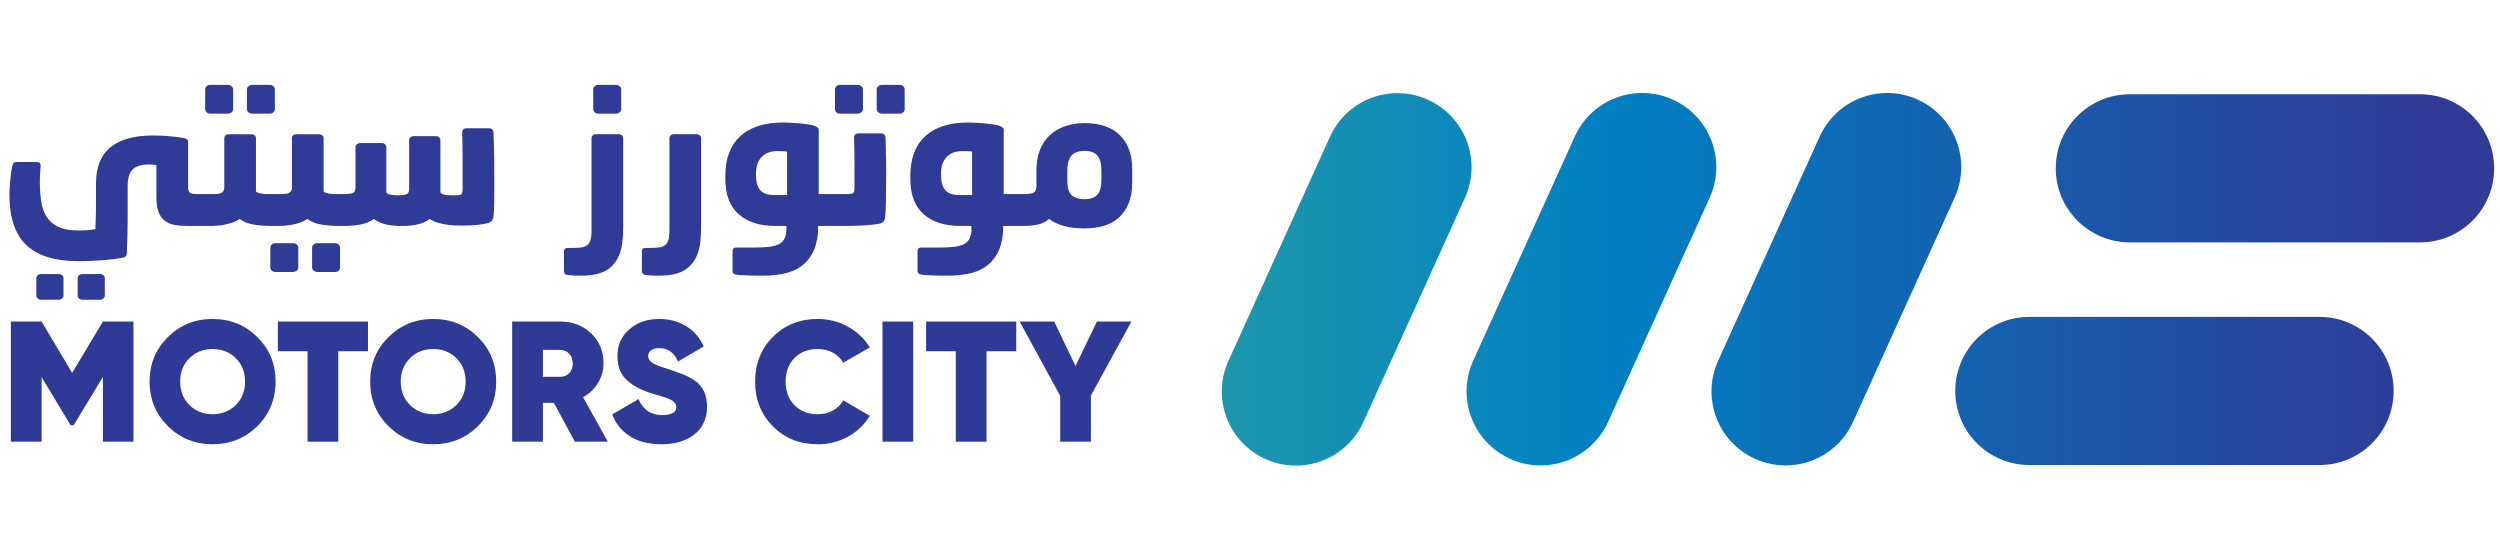 <?xml version="1.0" encoding="UTF-8"?>
<svg id="Layer_1" data-name="Layer 1" xmlns="http://www.w3.org/2000/svg" xmlns:xlink="http://www.w3.org/1999/xlink" viewBox="0 0 2000 429">
  <defs>
    <style>
      .cls-1 {
        fill: url(#linear-gradient);
      }

      .cls-1, .cls-2, .cls-3 {
        stroke-width: 0px;
      }

      .cls-2 {
        fill: #2f3b96;
      }

      .cls-3 {
        fill: #2f3a96;
      }
    </style>
    <linearGradient id="linear-gradient" x1="738.21" y1="223.43" x2="1935.64" y2="223.43" gradientUnits="userSpaceOnUse">
      <stop offset="0" stop-color="#35aa9b"/>
      <stop offset=".46" stop-color="#007fc3"/>
      <stop offset="1" stop-color="#2f3b96"/>
    </linearGradient>
  </defs>
  <g>
    <path class="cls-2" d="m80.23,219.24h-14.48c-.88,0-1.7.3-2.47.9-.77.6-1.15,1.45-1.15,2.55v13.98c0,.77.38,1.48,1.15,2.14.77.66,1.59.99,2.47.99h14.48c.88,0,1.7-.33,2.47-.99s1.15-1.37,1.15-2.14v-13.98c0-1.1-.39-1.95-1.15-2.55-.77-.6-1.59-.9-2.47-.9Z"/>
    <path class="cls-2" d="m47.01,219.24h-13.98c-1.1,0-2.03.3-2.8.9-.77.6-1.15,1.45-1.15,2.55v13.98c0,.77.38,1.48,1.15,2.14.77.66,1.7.99,2.8.99h13.98c.88,0,1.73-.33,2.55-.99.82-.66,1.23-1.37,1.23-2.14v-13.98c0-1.1-.39-1.95-1.15-2.55-.77-.6-1.64-.9-2.63-.9Z"/>
    <path class="cls-2" d="m201.63,90.93h14.31c1.09,0,2.03-.35,2.8-1.07.77-.71,1.15-1.56,1.15-2.55v-15.63c0-1.1-.39-2-1.15-2.71-.77-.71-1.7-1.07-2.8-1.07h-14.31c-.99,0-1.92.36-2.8,1.07-.88.71-1.32,1.62-1.32,2.71v15.63c0,.99.44,1.84,1.32,2.55.88.72,1.81,1.07,2.8,1.07Z"/>
    <path class="cls-2" d="m168.08,90.93h14.31c.99,0,1.92-.35,2.8-1.07.88-.71,1.32-1.56,1.32-2.55v-15.63c0-1.1-.41-2-1.23-2.71-.82-.71-1.78-1.07-2.88-1.07h-14.31c-1.1,0-2.03.36-2.8,1.07-.77.71-1.15,1.62-1.15,2.71v15.63c0,.99.39,1.84,1.15,2.55.77.72,1.7,1.07,2.8,1.07Z"/>
    <path class="cls-2" d="m268.09,194.56h-14.31c-.99,0-1.92.35-2.8,1.07-.88.71-1.32,1.62-1.32,2.71v15.79c0,.88.44,1.67,1.32,2.38.88.71,1.81,1.07,2.8,1.07h14.31c1.09,0,2.03-.35,2.8-1.07.77-.72,1.15-1.51,1.15-2.38v-15.79c0-1.1-.39-2-1.15-2.71-.77-.71-1.7-1.07-2.8-1.07Z"/>
    <path class="cls-2" d="m234.53,194.56h-14.31c-1.1,0-2.03.35-2.8,1.07-.77.71-1.15,1.62-1.15,2.71v15.79c0,.88.39,1.67,1.15,2.38.77.71,1.7,1.07,2.8,1.07h14.31c.99,0,1.92-.35,2.8-1.07.88-.72,1.32-1.51,1.32-2.38v-15.79c0-1.1-.41-2-1.23-2.71-.82-.71-1.78-1.07-2.88-1.07Z"/>
    <path class="cls-2" d="m394.75,105.74c0-.88-.3-1.62-.9-2.22-.6-.6-1.51-.9-2.71-.9h-18.1c-1.1,0-1.92.33-2.47.99-.55.66-.82,1.37-.82,2.14.11,3.73.19,7.7.25,11.92.05,4.23.08,8.37.08,12.42v21.06c0,2.53-.41,4.01-1.23,4.44-.82.44-2.44.66-4.85.66h-2.8c-1.64,0-3.37-.13-5.18-.41-1.81-.27-3.04-.9-3.7-1.89v-41.95c0-.88-.36-1.62-1.07-2.22-.71-.6-1.51-.9-2.38-.9h-18.1c-.88,0-1.67.3-2.38.9-.71.6-1.07,1.35-1.07,2.22v39.15c0,2.41-.8,3.86-2.39,4.36-1.59.49-3.32.74-5.18.74h-1.97c-1.32,0-2.91-.13-4.77-.41-1.87-.27-3.18-.9-3.95-1.89v-36.02c0-.99-.33-1.81-.99-2.47-.66-.66-1.43-.99-2.3-.99h-17.93c-.88,0-1.67.33-2.38.99-.71.66-1.07,1.48-1.07,2.47v32.08c0,2.52-.8,4.03-2.39,4.52-1.59.49-3.37.74-5.35.74h-8.55c-.66,0-1.43-.03-2.3-.08-.88-.05-1.78-.17-2.71-.33-.93-.17-1.78-.38-2.55-.66-.77-.27-1.32-.63-1.65-1.07v-42.6c0-.88-.33-1.62-.99-2.22-.66-.6-1.43-.9-2.3-.9h-18.59c-1.1,0-1.95.3-2.55.9-.6.6-.9,1.35-.9,2.22v39.48c0,1.21-.25,2.17-.74,2.88-.49.72-1.13,1.23-1.89,1.56-.77.33-1.64.55-2.63.66-.99.11-1.92.16-2.8.16h-11.52c-.66,0-1.43-.03-2.3-.08-.88-.05-1.78-.17-2.71-.33-.93-.17-1.78-.38-2.55-.66-.77-.27-1.32-.63-1.65-1.07v-42.6c0-.88-.33-1.62-.99-2.22-.66-.6-1.43-.9-2.3-.9h-18.59c-1.1,0-1.95.3-2.55.9-.6.6-.9,1.35-.9,2.22v39.48c0,1.21-.25,2.17-.74,2.88-.49.72-1.13,1.23-1.89,1.56-.77.33-1.64.55-2.63.66-.99.11-1.92.16-2.8.16h-13.98c-2.63,0-4.44-.35-5.43-1.07-.99-.71-1.48-2.22-1.48-4.52v-35.86c0-1.09-.27-1.86-.82-2.3-.55-.44-1.26-.77-2.14-.99-2.74-.55-6.42-1.04-11.02-1.48-4.61-.44-9.38-.66-14.31-.66-14.8,0-26.07,3.13-33.8,9.4-7.73,6.27-11.6,15.99-11.6,29.18v18.38c0,1.82-.03,3.63-.08,5.44-.06,1.81-.11,3.74-.16,5.77-.06,2.03-.14,4.31-.25,6.84-2.19.33-4.25.58-6.17.74-1.92.16-4.31.25-7.16.25-6.8,0-12.23-.96-16.29-2.88-4.06-1.92-7.18-4.61-9.38-8.06-2.2-3.46-3.65-7.62-4.36-12.5-.71-4.88-1.07-10.28-1.07-16.2,0-1.53.05-3.37.16-5.51.11-2.14.27-4.36.49-6.66,0-1.98-.99-2.96-2.96-2.96H13.28c-1.21,0-2.03.27-2.47.82-.44.55-.77,1.37-.99,2.47-.44,1.97-.8,4-1.07,6.09-.27,2.08-.49,4.17-.66,6.25-.16,2.08-.3,4.01-.41,5.76-.11,1.76-.16,3.29-.16,4.61,0,18.32,4.49,31.78,13.49,40.38,8.99,8.61,22.81,12.91,41.45,12.91,6.47,0,12.75-.22,18.84-.66,6.09-.44,11.6-1.1,16.53-1.97,2.41-.44,3.62-1.65,3.62-3.62.22-4.39.38-8.96.49-13.74.11-4.77.16-9.46.16-14.06v-25.5c0-6.58,1.34-11.19,4.03-13.82,2.69-2.63,6.93-3.95,12.75-3.95,1.21,0,2.22.03,3.04.08.82.05,1.89.19,3.21.41v25.66c0,4.94.58,8.91,1.73,11.93,1.15,3.02,2.82,5.35,5.02,6.99,2.19,1.65,4.85,2.74,7.98,3.29,3.13.55,6.72.82,10.78.82h16.94c1.97,0,4.03-.08,6.17-.25,2.14-.17,4.28-.47,6.42-.9,2.14-.44,4.22-1.01,6.25-1.73,2.03-.71,3.81-1.61,5.35-2.71,3.07,2.3,6.88,3.81,11.43,4.52,4.55.72,9.13,1.07,13.74,1.07h4.77c1.97,0,4.03-.08,6.17-.25,2.14-.17,4.28-.47,6.42-.9s4.22-1.01,6.25-1.73c2.03-.71,3.81-1.61,5.35-2.71,3.07,2.3,6.88,3.81,11.43,4.52,4.55.72,9.13,1.07,13.74,1.07h4.93c3.95,0,8.03-.38,12.25-1.15,4.22-.77,7.81-2.25,10.78-4.44,3.18,2.2,6.52,3.68,10.03,4.44,3.51.77,7.57,1.15,12.17,1.15h1.64c3.73,0,7.46-.41,11.19-1.23,3.73-.82,6.96-2.28,9.7-4.36,1.75,1.21,3.7,2.14,5.84,2.8,2.14.66,4.33,1.18,6.58,1.56,2.25.39,4.47.63,6.66.74,2.19.11,4.28.16,6.25.16h1.64c8.44,0,15.19-.71,20.23-2.14,1.32-.55,2.22-1.21,2.71-1.97.49-.77.85-1.65,1.07-2.63.33-3.29.52-6.63.58-10.03.05-3.4.08-6.74.08-10.03v-11.35c0-5.59-.03-11.29-.08-17.11-.06-5.81-.25-12.28-.58-19.41Z"/>
    <path class="cls-2" d="m557.6,107.38h-18.59c-.99,0-1.81.3-2.47.9-.66.6-.99,1.34-.99,2.22v74.22c0,3.17-.3,5.66-.9,7.47-.6,1.8-1.54,3.17-2.8,4.1-1.26.93-2.91,1.5-4.94,1.72-2.03.22-4.42.33-7.16.33h-3.29c-1.98,0-2.96.94-2.96,2.82v15.41c0,1.88.77,2.98,2.3,3.31.77.11,1.73.22,2.88.34,1.15.11,2.3.19,3.45.25,1.15.05,2.22.08,3.21.08h2.3c7.13,0,13.08-1.1,17.85-3.29,4.77-2.19,8.53-5.92,11.27-11.18,1.75-3.62,2.88-7.48,3.37-11.6.49-4.11.74-8.42.74-12.91v-71.06c0-.88-.33-1.62-.99-2.22-.66-.6-1.43-.9-2.3-.9Z"/>
    <path class="cls-2" d="m495.27,107.38h-18.59c-.99,0-1.81.3-2.47.9-.66.6-.99,1.34-.99,2.22v74.22c0,3.17-.3,5.66-.9,7.47-.6,1.8-1.54,3.17-2.8,4.1-1.26.93-2.91,1.5-4.94,1.72-2.03.22-4.42.33-7.16.33h-3.29c-1.98,0-2.96.94-2.96,2.82v15.41c0,1.88.77,2.98,2.3,3.31.77.11,1.73.22,2.88.34,1.15.11,2.3.19,3.45.25,1.15.05,2.22.08,3.21.08h2.3c7.13,0,13.08-1.1,17.85-3.29,4.77-2.19,8.53-5.92,11.27-11.18,1.75-3.62,2.88-7.48,3.37-11.6.49-4.11.74-8.42.74-12.91v-71.06c0-.88-.33-1.62-.99-2.22-.66-.6-1.43-.9-2.3-.9Z"/>
    <path class="cls-2" d="m671.92,90.93h14.31c.99,0,1.92-.35,2.8-1.07.88-.71,1.32-1.56,1.32-2.55v-15.63c0-1.1-.41-2-1.23-2.71-.82-.71-1.78-1.07-2.88-1.07h-14.31c-1.1,0-2.03.36-2.8,1.07-.77.71-1.15,1.62-1.15,2.71v15.63c0,.99.39,1.84,1.15,2.55.77.72,1.7,1.07,2.8,1.07Z"/>
    <path class="cls-2" d="m478.55,90.93h14.31c.99,0,1.92-.35,2.8-1.07.88-.71,1.32-1.56,1.32-2.55v-15.63c0-1.1-.41-2-1.23-2.71-.82-.71-1.78-1.07-2.88-1.07h-14.31c-1.1,0-2.03.36-2.8,1.07-.77.71-1.15,1.62-1.15,2.71v15.63c0,.99.39,1.84,1.15,2.55.77.72,1.7,1.07,2.8,1.07Z"/>
    <path class="cls-2" d="m708.68,119.14c-.06-2.8-.14-5.89-.25-9.3-.11-.88-.47-1.62-1.07-2.22-.6-.6-1.51-.9-2.72-.9h-18.09c-.99,0-1.78.3-2.38.9s-.91,1.35-.91,2.22c.22,7.57.33,14.86.33,21.88v18.42c0,2.53-.41,4.01-1.23,4.44-.82.44-2.44.66-4.85.66h-22.53v-51.16c0-.88-.22-1.51-.66-1.89-.44-.38-1.21-.85-2.3-1.4-1.1-.44-2.63-.82-4.61-1.15-1.97-.33-4.11-.6-6.42-.82-2.3-.22-4.72-.41-7.24-.58-2.52-.16-4.83-.25-6.91-.25-15.13,0-26.68,3.65-34.63,10.94-7.95,7.29-11.93,17.85-11.93,31.66v2.8c0,12.28,3.51,21.58,10.53,27.88,7.02,6.31,16.83,9.46,29.44,9.46h8.88v3.95c-.22,2.63-.8,4.82-1.73,6.58-.93,1.75-2.39,3.12-4.36,4.11-1.97.99-4.47,1.67-7.48,2.06-3.02.38-6.66.58-10.94.58h-15.63c-1.97,0-2.96.99-2.96,2.96v15.3c0,.88.16,1.59.49,2.14.33.55.99.93,1.97,1.15.77.22,2.16.38,4.2.49,2.03.11,4.17.22,6.42.33,2.25.11,4.41.17,6.5.17h4.44c5.48,0,10.78-.47,15.87-1.4,5.1-.93,9.65-2.66,13.65-5.18,4-2.52,7.32-6.06,9.95-10.61,2.63-4.55,4.28-10.39,4.94-17.52v-5.1h19.9c2.41,0,5.1-.03,8.06-.08,2.96-.05,5.84-.16,8.64-.33,2.8-.16,5.37-.38,7.73-.66,2.36-.27,4.19-.58,5.51-.9,1.32-.43,2.22-1.04,2.71-1.81.49-.76.85-1.7,1.07-2.79.33-3.18.55-7.27.66-12.26.11-4.99.16-11.54.16-19.66v-7.81c0-2.47-.03-4.94-.08-7.4-.06-2.47-.11-5.1-.16-7.9Zm-79.04,36.93h-10.03c-5.37,0-9.19-1.32-11.43-3.95-2.25-2.63-3.37-6.64-3.37-12.01v-1.48c0-5.48,1.48-9.81,4.44-13,2.96-3.18,7.24-4.77,12.83-4.77,1.21,0,2.47.03,3.78.08,1.32.05,2.57.14,3.78.25v34.87Z"/>
    <path class="cls-2" d="m719.78,67.9h-14.31c-.99,0-1.92.36-2.8,1.07-.88.71-1.32,1.62-1.32,2.71v15.63c0,.99.44,1.84,1.32,2.55.88.72,1.81,1.07,2.8,1.07h14.31c1.1,0,2.03-.35,2.8-1.07.77-.71,1.15-1.56,1.15-2.55v-15.63c0-1.1-.39-2-1.15-2.71-.77-.71-1.7-1.07-2.8-1.07Z"/>
    <path class="cls-2" d="m903.11,119.26c-1.81-4.61-4.36-8.46-7.65-11.54-3.29-3.08-7.27-5.38-11.93-6.92-4.66-1.54-9.85-2.31-15.55-2.31s-10.94.8-15.71,2.39c-4.77,1.59-8.86,3.96-12.26,7.09-3.4,3.14-6.06,7.04-7.98,11.71-1.92,4.68-2.88,10.15-2.88,16.41v13.78c0,.5-.11,1.02-.33,1.57-.44,1.76-1.51,2.83-3.21,3.22-1.7.39-3.27.58-4.69.58h-17.93v-51.16c0-.88-.22-1.51-.66-1.89-.44-.38-1.21-.85-2.3-1.4-1.1-.44-2.63-.82-4.61-1.15-1.97-.33-4.11-.6-6.42-.82-2.3-.22-4.72-.41-7.24-.58-2.52-.16-4.83-.25-6.91-.25-15.13,0-26.68,3.65-34.63,10.94-7.95,7.29-11.93,17.85-11.93,31.66v2.8c0,12.28,3.51,21.58,10.53,27.88,7.02,6.31,16.83,9.46,29.44,9.46h8.88v3.95c-.22,2.63-.8,4.82-1.73,6.58-.93,1.75-2.39,3.12-4.36,4.11-1.97.99-4.47,1.67-7.48,2.06-3.02.38-6.66.58-10.94.58h-15.63c-1.97,0-2.96.99-2.96,2.96v15.3c0,.88.16,1.59.49,2.14.33.55.99.93,1.97,1.15.77.22,2.16.38,4.2.49,2.03.11,4.17.22,6.42.33,2.25.11,4.41.17,6.5.17h4.44c5.48,0,10.78-.47,15.87-1.4,5.1-.93,9.65-2.66,13.65-5.18,4-2.52,7.32-6.06,9.95-10.61,2.63-4.55,4.28-10.39,4.94-17.52v-5.1h16.28c4.61,0,8.61-.41,12.01-1.23,3.4-.82,6.31-2.33,8.72-4.52,1.32,1.32,3.04,2.47,5.18,3.46,2.14.98,4.47,1.81,6.99,2.46,2.52.66,5.15,1.13,7.9,1.4,2.74.27,5.43.41,8.06.41,5.81,0,11.08-.72,15.79-2.14,4.71-1.43,8.72-3.68,12.01-6.76,3.29-3.08,5.84-6.92,7.65-11.54,1.81-4.62,2.72-10.16,2.72-16.65v-10.05c0-6.26-.9-11.7-2.72-16.32Zm-125.43,36.81h-10.03c-5.37,0-9.19-1.32-11.43-3.95-2.25-2.63-3.37-6.64-3.37-12.01v-1.48c0-5.48,1.48-9.81,4.44-13,2.96-3.18,7.24-4.77,12.83-4.77,1.21,0,2.47.03,3.78.08,1.32.05,2.57.14,3.78.25v34.87Zm103.47-12.67c0,6.03-1.13,10.2-3.37,12.5-2.25,2.3-5.62,3.46-10.12,3.46-3.51,0-6.42-.66-8.72-1.98-2.3-1.31-3.84-3.72-4.61-7.24-.33-1.97-.49-4.06-.49-6.25v-6.91c0-5.92,1.15-10.12,3.45-12.58,2.3-2.47,5.76-3.7,10.36-3.7s8,1.23,10.2,3.7c2.19,2.47,3.29,6.66,3.29,12.58v6.42Z"/>
  </g>
  <path class="cls-1" d="m1142.6,79.9c-29.76-13.6-64.91-.49-78.51,29.27l-81.28,179.42c-13.6,29.76-.49,64.91,29.27,78.51h0c29.76,13.6,64.91.49,78.51-29.27l81.28-179.42c13.6-29.76.49-64.91-29.27-78.51Zm195.8-.14h0c-29.76-13.6-64.91-.49-78.51,29.27l-81.28,179.42c-13.6,29.76-.49,64.91,29.27,78.51,29.76,13.6,64.91.49,78.51-29.27l81.28-179.42c13.6-29.76.49-64.91-29.27-78.51Zm195.96,0h0c-29.76-13.6-64.91-.49-78.51,29.27l-81.28,179.42c-13.6,29.76-.49,64.91,29.27,78.51,29.76,13.6,64.91.49,78.51-29.27l81.28-179.42c13.6-29.76.49-64.91-29.27-78.51Zm401.73,114.14h-232.24c-32.72,0-59.24-26.52-59.24-59.24h0c0-32.72,26.52-59.24,59.24-59.24h232.24c32.72,0,59.24,26.52,59.24,59.24h0c0,32.72-26.52,59.24-59.24,59.24Zm-80.4,178.1h-232.24c-32.72,0-59.24-26.52-59.24-59.24h0c0-32.72,26.52-59.24,59.24-59.24h232.24c32.72,0,59.24,26.52,59.24,59.24h0c0,32.72-26.52,59.24-59.24,59.24Z"/>
  <g>
    <path class="cls-3" d="m106.76,257.23v96.11h-24.45v-51.76l-23.35,38.58h-2.47l-23.21-38.44v51.63H8.7v-96.11h24.58l24.45,41.05,24.58-41.05h24.45Z"/>
    <path class="cls-3" d="m205.86,340.92c-9.75,9.66-21.68,14.48-35.78,14.48s-26.03-4.83-35.78-14.48-14.63-21.53-14.63-35.63,4.88-25.97,14.63-35.63c9.75-9.65,21.67-14.48,35.78-14.48s26.03,4.83,35.78,14.48c9.75,9.66,14.62,21.54,14.62,35.63s-4.87,25.97-14.62,35.63Zm-54.32-16.89c4.94,4.9,11.13,7.34,18.54,7.34s13.6-2.45,18.54-7.34c4.94-4.9,7.42-11.14,7.42-18.74s-2.47-13.84-7.42-18.74c-4.95-4.89-11.13-7.34-18.54-7.34s-13.6,2.45-18.54,7.34c-4.94,4.9-7.42,11.15-7.42,18.74s2.47,13.84,7.42,18.74Z"/>
    <path class="cls-3" d="m294.38,257.23v23.75h-23.76v72.36h-24.59v-72.36h-23.76v-23.75h72.11Z"/>
    <path class="cls-3" d="m382.34,340.92c-9.75,9.66-21.68,14.48-35.78,14.48s-26.03-4.83-35.78-14.48c-9.75-9.66-14.63-21.53-14.63-35.63s4.88-25.97,14.63-35.63c9.75-9.65,21.67-14.48,35.78-14.48s26.03,4.83,35.78,14.48c9.75,9.66,14.62,21.54,14.62,35.63s-4.87,25.97-14.62,35.63Zm-54.32-16.89c4.94,4.9,11.13,7.34,18.54,7.34s13.6-2.45,18.54-7.34c4.94-4.9,7.42-11.14,7.42-18.74s-2.47-13.84-7.42-18.74c-4.95-4.89-11.13-7.34-18.54-7.34s-13.6,2.45-18.54,7.34c-4.94,4.9-7.42,11.15-7.42,18.74s2.47,13.84,7.42,18.74Z"/>
    <path class="cls-3" d="m459.87,353.34l-16.76-31.03h-8.79v31.03h-24.58v-96.11h38.46c9.8,0,18.01,3.14,24.65,9.41,6.64,6.27,9.96,14.21,9.96,23.82,0,5.77-1.46,11.05-4.39,15.86-2.93,4.8-6.92,8.63-11.95,11.46l19.78,35.56h-26.37Zm-25.55-73.46v21.56h13.6c3.02.09,5.49-.87,7.42-2.88,1.92-2.01,2.88-4.62,2.88-7.82s-.96-5.81-2.88-7.83c-1.92-2.01-4.4-3.02-7.42-3.02h-13.6Z"/>
    <path class="cls-3" d="m529.1,355.4c-10.17,0-18.59-2.15-25.27-6.45-6.68-4.3-11.35-10.11-14.01-17.44l21.01-12.22c3.57,8.51,9.89,12.77,18.95,12.77,7.51,0,11.26-2.13,11.26-6.4,0-2.81-2.17-5.08-6.49-6.8-1.83-.76-5.84-2.03-12.05-3.82-8.79-2.56-15.75-6.16-20.88-10.78-5.13-4.62-7.69-11.05-7.69-19.29,0-8.88,3.18-16.06,9.54-21.55,6.36-5.49,14.3-8.24,23.83-8.24,8.06,0,15.2,1.88,21.43,5.63,6.22,3.75,10.98,9.2,14.28,16.34l-20.6,12.08c-3.02-7.14-8.01-10.71-14.97-10.71-2.93,0-5.15.6-6.66,1.8-1.51,1.2-2.27,2.71-2.27,4.55,0,2.12,1.12,3.91,3.36,5.39,2.24,1.47,6.6,3.18,13.09,5.11,4.57,1.65,8.3,2.99,11.19,4.03,2.89,1.04,6.03,2.68,9.43,4.92s5.91,5.12,7.56,8.63c1.65,3.52,2.48,7.65,2.48,12.39,0,9.43-3.34,16.8-10.02,22.11-6.69,5.31-15.52,7.96-26.51,7.96Z"/>
    <path class="cls-3" d="m654.21,355.4c-14.47,0-26.44-4.78-35.91-14.35-9.48-9.56-14.22-21.48-14.22-35.76s4.74-26.2,14.22-35.77c9.47-9.56,21.45-14.35,35.91-14.35,8.7,0,16.76,2.06,24.17,6.18,7.42,4.12,13.23,9.66,17.44,16.61l-21.29,12.22c-1.83-3.39-4.56-6.07-8.17-8.03-3.62-1.97-7.67-2.95-12.16-2.95-7.69,0-13.89,2.4-18.61,7.21-4.72,4.8-7.07,11.1-7.07,18.88s2.36,14.07,7.07,18.88c4.71,4.81,10.92,7.21,18.61,7.21,4.49,0,8.54-.98,12.16-2.95,3.62-1.97,6.34-4.69,8.17-8.17l21.29,12.36c-4.21,7.05-10,12.61-17.37,16.68-7.37,4.07-15.45,6.11-24.24,6.11Z"/>
    <path class="cls-3" d="m705.99,257.23h24.58v96.11h-24.58v-96.11Z"/>
    <path class="cls-3" d="m812.98,257.23v23.75h-23.76v72.36h-24.59v-72.36h-23.76v-23.75h72.11Z"/>
    <path class="cls-3" d="m905.14,257.23l-32.41,59.18v36.93h-24.58v-36.66l-32.41-59.45h27.61l17.03,35.56,17.17-35.56h27.61Z"/>
  </g>
</svg>